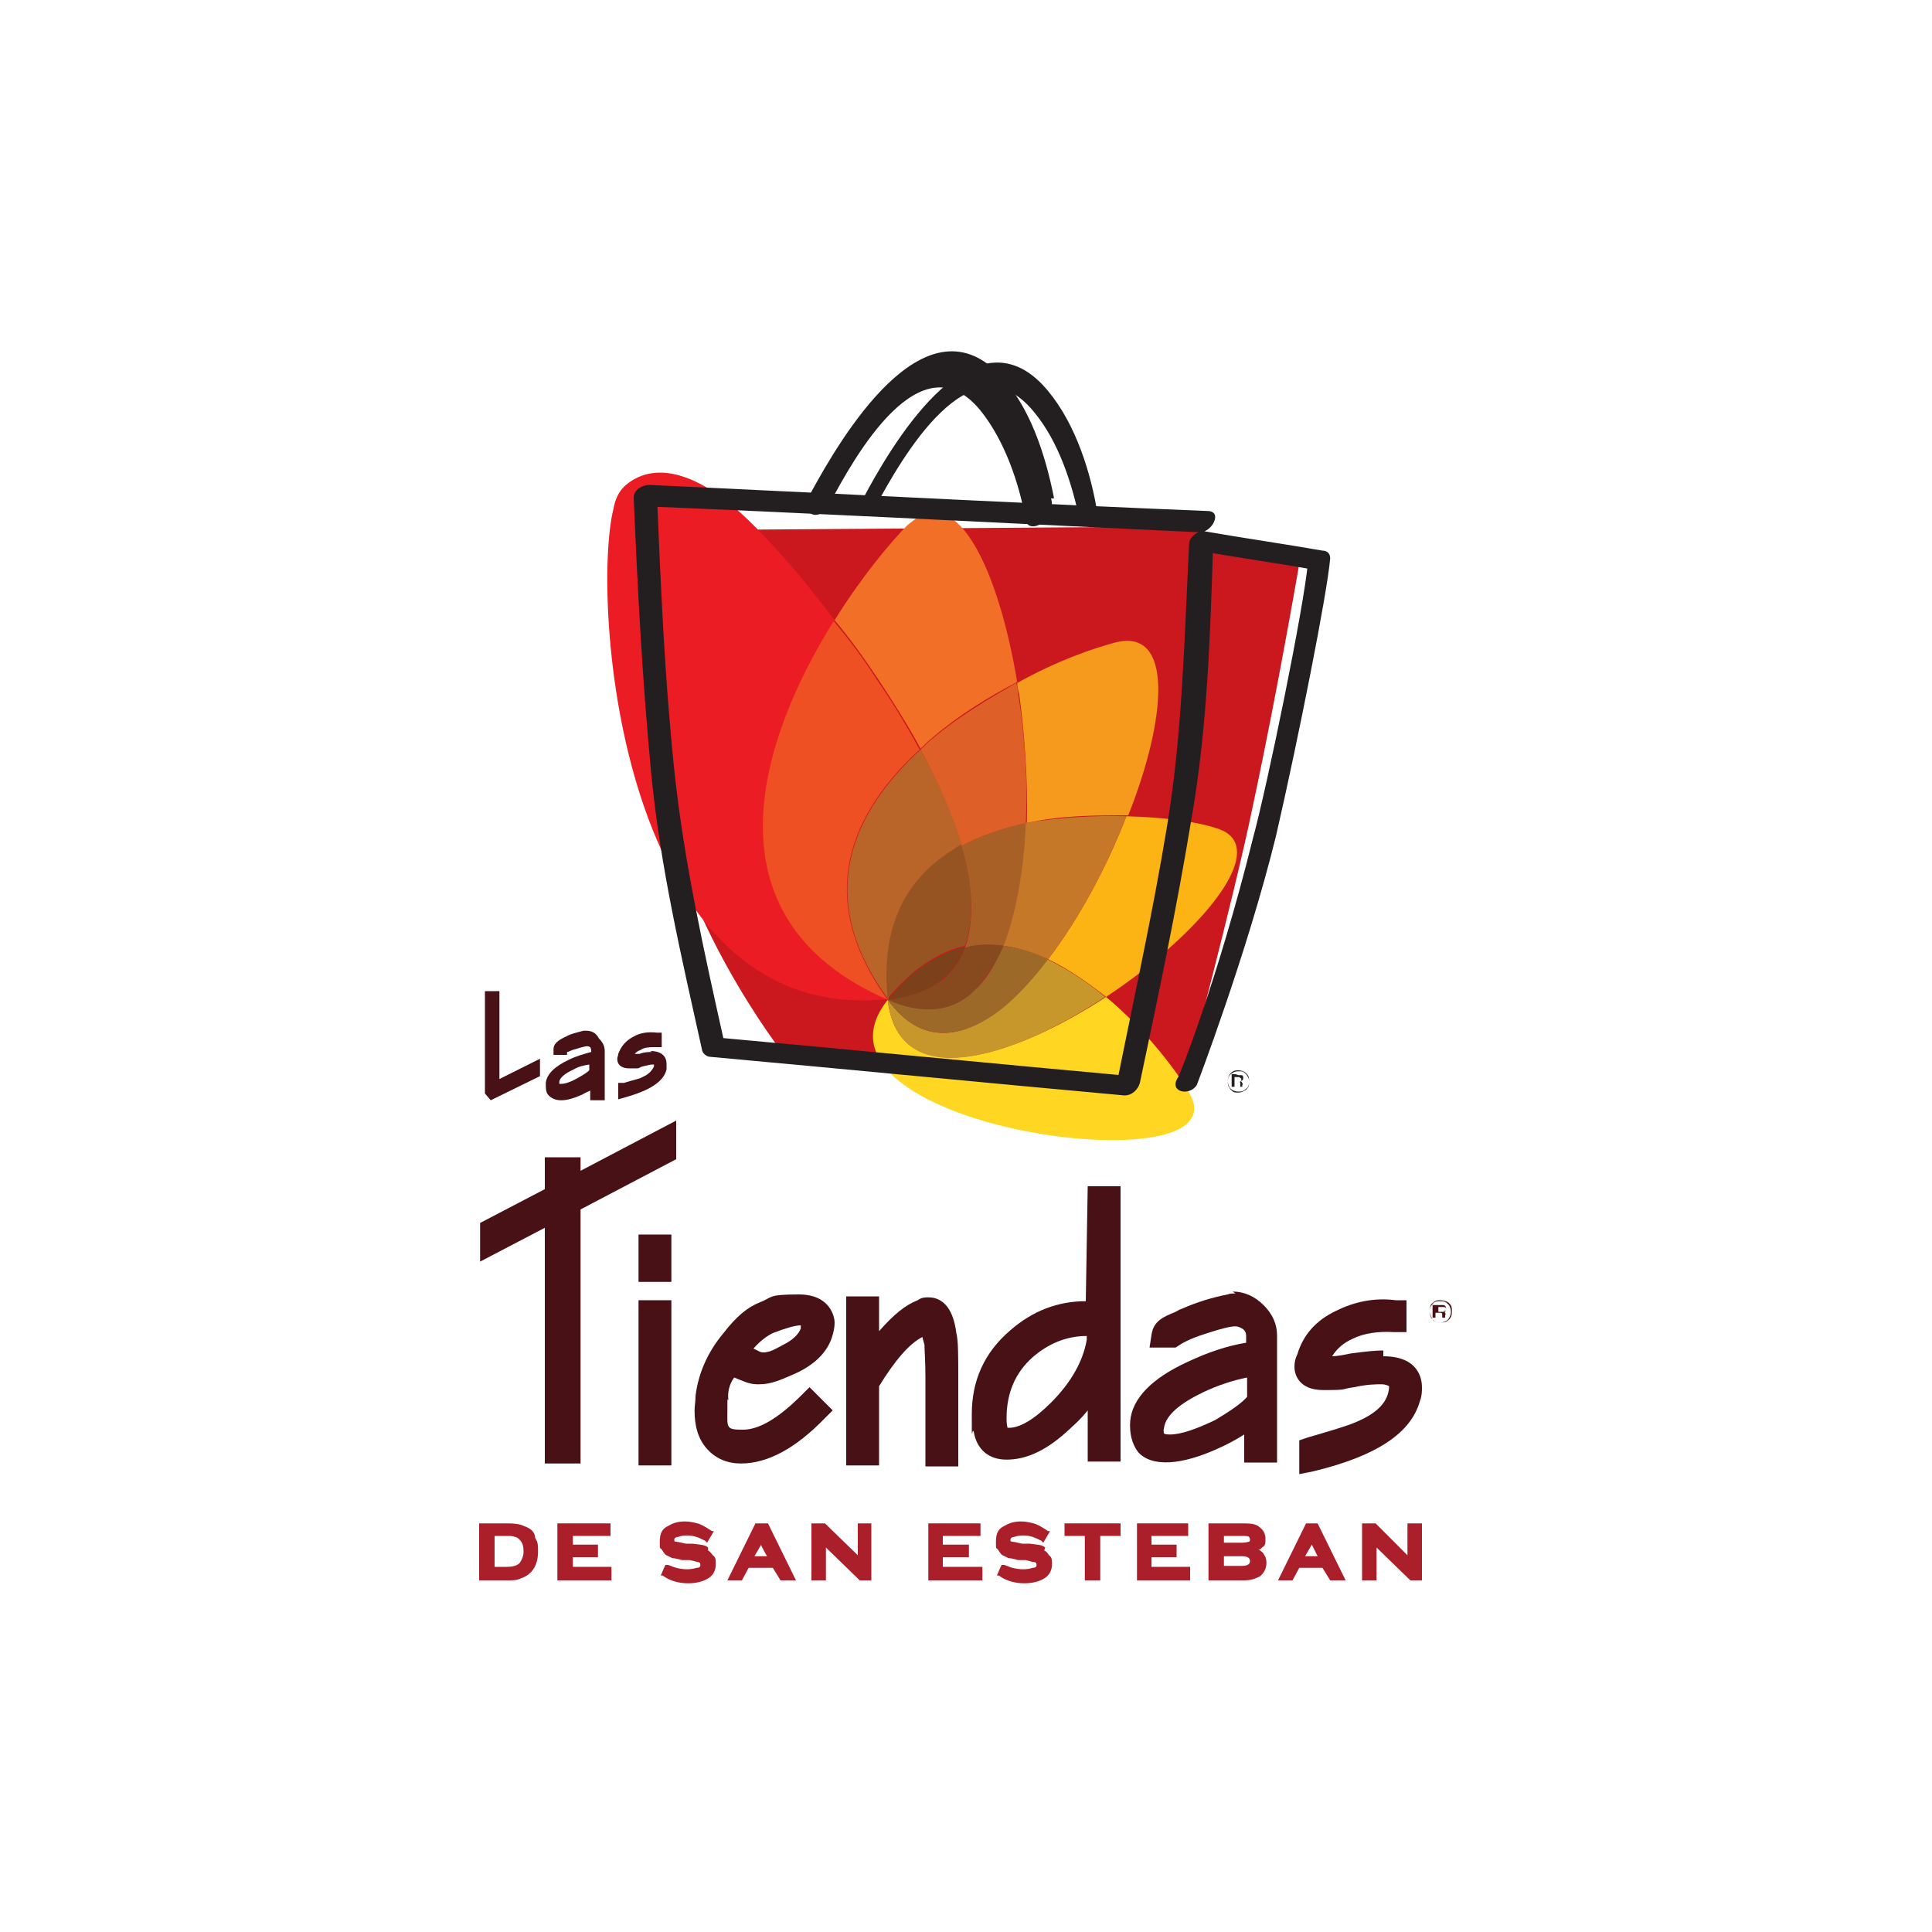 <svg xmlns="http://www.w3.org/2000/svg" xmlns:xlink="http://www.w3.org/1999/xlink" id="Capa_1" x="0px" y="0px" viewBox="0 0 200 200" style="enable-background:new 0 0 200 200;" xml:space="preserve"> <style type="text/css"> .st0{fill:#CB171E;} .st1{fill:#EC1C24;} .st2{fill:#F26F27;} .st3{fill:#EF5023;} .st4{fill:#F69A1D;} .st5{fill:#DE5F27;} .st6{fill:#B96428;} .st7{fill:#FCB415;} .st8{fill:#C67829;} .st9{fill:#A96027;} .st10{fill:#975423;} .st11{fill:#FFD722;} .st12{fill:#C7972C;} .st13{fill:#9D6928;} .st14{fill:#874A1F;} .st15{fill:#7C401B;} .st16{fill:#231F20;} .st17{fill:#471115;} .st18{fill:#AA1F2A;} </style> <g> <g id="Capa_1_00000085967515976787768400000016449309321521236873_"> <g> <g> <g> <path class="st0" d="M67,54.9l56.2-0.4l2.3,0.8l9.2,1.9c0,0-2.3,13.6-5,26.2c-1.9,9.3-7.1,28.8-7.1,28.8s-5.9,1.3-7.8,0.4 c-1.9-1-33.7-3.5-33.7-3.5s-11-14-12.9-28.9C66.2,65.2,67.1,54.9,67,54.9L67,54.9L67,54.9z"></path> <g> <path class="st1" d="M64.8,50.2c-0.6,0.5-1.1,1.3-1.3,2.5c-2.3,9.2,0.5,53.9,28.6,50.7c0,0-13.5-4.5-12.9-19.1 c0.3-6.9,3.9-14.9,7.2-20.1c-0.7-0.9-2.4-3.1-3.3-4.2c0,0-3.1-3.8-6.1-6.6C71.6,48.4,67.4,48,64.8,50.2"></path> <path class="st2" d="M94.4,54c-0.2,0.1-0.3,0.3-0.4,0.3c-1.8,1.8-4.8,5.4-7.6,9.9c1.6,1.9,3.1,4,4.5,6.1 c1.6,2.4,3.1,4.8,4.4,7.2c0.4-0.4,0.8-0.8,1.3-1.2c2.7-2.3,5.8-4.2,8.7-5.7C103.4,59.2,99.2,50,94.4,54"></path> <path class="st3" d="M86.3,64.3c-7.5,12-13.9,30.7,5.6,39.2l0,0c-7.8-10.7-3.7-19.5,3.3-25.9c-1.3-2.4-2.8-4.9-4.4-7.2 C89.4,68.2,87.9,66.2,86.3,64.3"></path> <path class="st4" d="M105.3,70.7c0,0.3,0.1,0.8,0.2,1.1c0.6,4.4,0.9,9,0.8,13.4c3.5-0.8,7.1-0.8,10.5-0.8 c4-10.1,4.7-19.4-1.3-17.9C113.2,67.1,109.4,68.4,105.3,70.7"></path> <path class="st5" d="M96.6,76.4c-0.4,0.3-0.9,0.8-1.3,1.2c1.8,3.4,3.3,6.8,4.2,10c2-1.1,4.3-1.8,6.7-2.4 c0.2-4.4-0.1-9-0.8-13.4c0-0.3-0.1-0.8-0.2-1.1C102.4,72.3,99.2,74.2,96.6,76.4"></path> <path class="st6" d="M95.3,77.6c-7,6.4-11.2,15.2-3.3,25.9l0,0c-0.8-6.7,1.3-11.3,4.9-14.1c0.8-0.7,1.7-1.3,2.7-1.8 C98.7,84.4,97.1,81,95.3,77.6"></path> <path class="st7" d="M116.6,84.5c-2,5.2-4.9,10.6-8.1,14.8c2.1,1,4.1,2.4,6,3.9c1.8-1.2,3.6-2.5,5.2-3.9 c7-5.8,11.2-12.2,6.1-13.6C124,85.1,120.7,84.6,116.6,84.5"></path> <path class="st8" d="M106.1,85.2c-0.2,4.8-0.9,9.2-2.3,12.7c1.6,0.2,3.1,0.7,4.7,1.4c3.2-4.2,6.1-9.6,8.1-14.8 C113.4,84.4,109.7,84.6,106.1,85.2"></path> <path class="st9" d="M99.5,87.6c1.2,4,1.4,7.7,0.4,10.5c1.3-0.3,2.7-0.3,4-0.2c1.3-3.4,2.1-7.9,2.3-12.7 C103.8,85.7,101.5,86.5,99.5,87.6"></path> <path class="st10" d="M96.8,89.3c-3.5,2.9-5.6,7.4-4.9,14.1c0.8-1.1,1.8-2,2.7-2.8c1.8-1.4,3.5-2.3,5.3-2.7 c1-2.8,0.8-6.5-0.4-10.5C98.6,88,97.6,88.6,96.8,89.3"></path> <path class="st11" d="M91.9,103.5c-9.1,11.4,25.1,17.7,30.9,12.9c0.9-0.8,1.1-1.8,0.4-3.1c-1.2-2.2-4.5-6.6-8.7-10.1 C104.7,109.6,93,113.2,91.9,103.5L91.9,103.5"></path> <path class="st12" d="M91.9,103.5c1.1,9.8,12.8,6.1,22.5-0.3c-1.8-1.5-3.9-2.9-6-3.9c-1.4,1.9-2.9,3.6-4.5,4.9 C99.7,107.6,95.4,108.3,91.9,103.5L91.9,103.5"></path> <path class="st13" d="M91.9,103.5c3.5,4.8,7.9,4.1,12.1,0.7c1.5-1.3,3-2.9,4.5-4.9c-1.5-0.7-3.1-1.2-4.7-1.4 c-0.8,2.1-1.9,3.9-3.4,5C98.3,104.6,95.5,105,91.9,103.5L91.9,103.5"></path> <path class="st14" d="M91.9,103.5c3.6,1.6,6.5,1.2,8.6-0.6c1.3-1.2,2.5-2.9,3.4-5c-1.3-0.2-2.7-0.2-4,0.2 c-0.5,1.3-1.2,2.4-2.3,3.3C96.6,102.2,94.5,103.2,91.9,103.5"></path> <path class="st15" d="M94.6,100.7c-0.9,0.8-1.8,1.7-2.7,2.8l0,0c2.4-0.3,4.4-1,5.7-2.2c1.1-0.8,1.8-2,2.3-3.3 C98.2,98.4,96.4,99.3,94.6,100.7"></path> </g> <path class="st16" d="M129.7,86.8c1.5-5.5,5.3-24,5.7-28.6c0.3,0.3,0.6,0.6,0.8,0.8c-4-0.7-8.2-1.3-12.2-2 c0.5-0.4,1-0.8,1.6-1.3c-0.3,9.8-0.6,19.7-2.3,29.3c-1.5,9.1-3.4,18.1-5.3,27.1c-0.2,0.7-0.8,1.3-1.6,1.3 c-14.3-1.3-28.6-2.7-42.9-4c-0.3,0-0.7-0.3-0.8-0.6c-2.1-9.5-4.4-19.2-5.3-28.9c-0.9-9.4-1.4-18.9-1.8-28.4 c0-0.8,0.9-1.3,1.6-1.3c2.1,0.1,4.2,0.2,6.4,0.3c17.1,0.8,34.2,1.7,51.4,2.4l0,0c1.6,0,0.5,2.2-0.8,2.2 c-2.1-0.1-4.2-0.2-6.4-0.3c-17.1-0.8-34.2-1.7-51.4-2.4c0.5-0.4,1-0.8,1.6-1.3c0.4,9.5,0.8,19.1,1.8,28.6s3.1,18.9,5.2,28.3 c-0.3-0.2-0.5-0.4-0.8-0.6c14.3,1.3,28.6,2.7,42.9,4c-0.5,0.4-1,0.8-1.6,1.3c1.8-9,3.8-18,5.3-27.1c1.6-9.6,1.8-19.5,2.3-29.3 c0-0.7,0.9-1.4,1.6-1.3c4,0.7,8.2,1.3,12.2,2c0.5,0,0.8,0.3,0.8,0.8c-0.3,3.6-3.3,18.7-5.6,28.7c-3,12.2-8.2,25.8-8.2,25.8 c-0.7,1.2-2.9,0.8-2-0.7C122,111.7,126.1,101.3,129.7,86.8L129.7,86.8L129.7,86.8z"></path> <path class="st16" d="M109.1,51.5c-0.9-4.5-2.5-9.5-5.7-12.8C95.6,30.7,87,45.4,84,50.9c-0.3,0.6-0.8,1.8,0,2.3 c0.8,0.4,1.7-0.5,1.9-1.1c2.5-4.7,9.4-17.2,15.6-9.6c2.5,3.1,4,7.5,4.7,11.4c0.2,0.9,1.3,0.6,1.7,0.2c0.7-0.6,1.2-1.6,0.9-2.5 l0,0H109.1z"></path> <path class="st16" d="M113.5,52.5c-0.8-4.4-2.5-9.4-5.6-12.7c-7.5-7.8-15.8,6.6-18.6,11.9c-0.8,1.3,0.6,2.2,1.3,0.8 c2.7-5,9.9-17.8,16.4-9.9c2.6,3.1,4,7.5,4.8,11.4C112.1,55.2,113.9,53.4,113.5,52.5L113.5,52.5L113.5,52.5z"></path> </g> <path class="st16" d="M129,112.7c-0.3,0.3-0.5,0.3-0.8,0.3c-0.3,0-0.6-0.1-0.8-0.3s-0.3-0.5-0.3-0.8s0.1-0.6,0.3-0.8 c0.3-0.3,0.5-0.3,0.8-0.3c0.3,0,0.6,0.1,0.8,0.3c0.3,0.3,0.3,0.5,0.3,0.8S129.3,112.5,129,112.7L129,112.7z M127.4,111.2 c-0.2,0.2-0.3,0.4-0.3,0.8s0.1,0.5,0.3,0.8c0.3,0.3,0.4,0.3,0.8,0.3c0.3,0,0.5-0.1,0.8-0.3c0.3-0.3,0.3-0.4,0.3-0.8 s-0.1-0.5-0.3-0.8c-0.3-0.3-0.4-0.3-0.8-0.3C127.8,110.9,127.7,111,127.4,111.2z M128.2,111.3c0.2,0,0.3,0,0.3,0 c0.2,0,0.2,0.2,0.2,0.3s0,0.2-0.2,0.3c0,0-0.1,0-0.2,0c0.1,0,0.2,0,0.3,0.2c0.1,0.2,0,0.2,0,0.2l0,0v0.2l0,0l0,0h-0.2l0,0v-0.2 c0-0.2,0-0.3-0.1-0.3c0,0-0.2,0-0.3,0h-0.2v0.5h-0.3v-1.3h0.4l0,0L128.2,111.3z M128.3,111.5c0,0-0.2,0-0.3,0h-0.2v0.5h0.2 c0.1,0,0.2,0,0.3,0c0.1,0,0.2-0.1,0.2-0.2s0-0.2-0.1-0.2L128.3,111.5z"></path> </g> <path class="st17" d="M150,136.6c-0.3,0.3-0.5,0.3-0.9,0.3c-0.4,0-0.7-0.1-0.8-0.3s-0.3-0.5-0.3-0.9s0.1-0.7,0.3-0.8 c0.3-0.3,0.5-0.3,0.8-0.3c0.3,0,0.7,0.1,0.9,0.3c0.3,0.3,0.3,0.5,0.3,0.8S150.3,136.3,150,136.6z M148.3,135 c-0.3,0.3-0.3,0.5-0.3,0.8c0,0.3,0.1,0.6,0.3,0.8c0.3,0.3,0.5,0.3,0.8,0.3c0.3,0,0.6-0.1,0.8-0.3c0.2-0.3,0.3-0.5,0.3-0.8 c0-0.3-0.1-0.6-0.3-0.8c-0.3-0.3-0.5-0.3-0.8-0.3C148.8,134.7,148.5,134.7,148.3,135L148.3,135z M149.1,135.1c0.2,0,0.3,0,0.3,0 c0.2,0,0.3,0.2,0.3,0.3c0,0.2,0,0.3-0.2,0.3c0,0-0.1,0-0.2,0c0.1,0,0.2,0,0.3,0.2c0.1,0.2,0,0.2,0,0.3l0,0v0.2l0,0l0,0h-0.3l0,0 v-0.2c0-0.2,0-0.3-0.2-0.3c0,0-0.2,0-0.3,0h-0.2v0.5h-0.3v-1.3h0.5l0,0L149.1,135.1z M149.4,135.3c0,0-0.2,0-0.3,0h-0.2v0.5h0.3 c0.1,0,0.2,0,0.3,0c0.1,0,0.2-0.1,0.2-0.3S149.5,135.3,149.4,135.3L149.4,135.3L149.4,135.3z"></path> <g> <polygon class="st17" points="51.7,102.6 50.2,102.6 50.2,113.2 50.8,113.9 55.9,111.4 55.9,111.4 55.9,109.6 51.7,111.7 "></polygon> <path class="st17" d="M60.7,106.7c-0.1,0-0.3,0-0.3,0c-0.7,0.2-1.3,0.3-1.8,0.6c-0.9,0.4-1.3,0.8-1.3,1.3v0.6h1.4v-0.3 c0.2,0,0.4-0.2,0.9-0.3c0.9-0.3,1.2-0.3,1.2-0.3s0.1,0,0.3,0.1c0,0,0.1,0.2,0.1,0.3v0.2c-0.7,0.2-1.5,0.4-2.3,0.8 c-1.5,0.7-2.3,1.5-2.4,2.4c0,0.6,0,1,0.3,1.3c0.3,0.3,0.7,0.5,1.3,0.5s1.3-0.2,2.2-0.6c0.3-0.2,0.6-0.3,0.8-0.4v1h1.5v-5.1 c0-0.5-0.2-0.9-0.6-1.3C61.7,106.9,61.2,106.7,60.7,106.7L60.7,106.7L60.7,106.7z M58.1,112.2c0,0-0.1,0-0.2,0V112 c0-0.4,0.6-0.9,1.5-1.3c0.5-0.3,1-0.4,1.6-0.5v0.6c-0.2,0.2-0.5,0.4-1.2,0.8C59.1,112,58.5,112.2,58.1,112.2L58.1,112.2z"></path> <path class="st17" d="M67.5,108.9c-0.3,0-0.8,0-1.3,0.2c-0.3,0-0.4,0-0.5,0c0.2-0.2,0.3-0.3,0.6-0.4c0.4-0.3,1-0.3,1.6-0.3h0.6 v-1.5H68c-0.9-0.1-1.7,0-2.4,0.4c-0.8,0.4-1.3,1-1.6,1.8c0,0.2-0.1,0.3-0.1,0.5c0,0.2,0,1,1.3,1s0.7,0,1.3-0.2 c0.5-0.1,0.8-0.2,1-0.2s0.2,0,0.2,0s0,0,0,0.2c-0.2,0.4-0.5,0.8-1.2,1.1c-0.3,0.2-1,0.3-1.9,0.6H64v1.7l0.7-0.2 c2.5-0.7,4-1.6,4.3-2.9c0-0.3,0-0.4,0-0.6c0-0.3-0.1-1.3-1.7-1.3l0,0L67.5,108.9z"></path> </g> <g> <polygon class="st17" points="60.1,119.8 56.4,119.8 56.4,123.1 49.7,126.6 49.7,130.6 56.4,127.1 56.4,151.5 60.1,151.5 60.1,125.2 70,120 70,116 60.1,121.2 "></polygon> <rect x="66.1" y="127.8" class="st17" width="3.4" height="4.9"></rect> <rect x="66.1" y="134.6" class="st17" width="3.4" height="17.1"></rect> <path class="st17" d="M76,142.6l1,0.4c0.7,0.3,1.3,0.3,1.4,0.3h0.2c1.3,0,2.3-0.5,3.7-1.1c2-0.9,3.3-2.2,3.8-3.7 c0.2-0.6,0.3-1.1,0.3-1.6S86,134,82.7,134s-2.7,0.3-4,0.8c-1.3,0.5-2.5,1.5-3.8,3.2c-1.6,1.9-2.6,4.1-2.9,6.5 c0,0.6-0.1,1.1-0.1,1.5c0,1.7,0.4,3,1.3,4c0.9,1,2.1,1.5,3.5,1.5c2.8,0,5.7-1.6,8.7-4.7l0.8-0.8l-2.4-2.4l-0.8,0.8 c-2.4,2.4-4.4,3.6-6.1,3.6c-1.8,0-1.6-0.2-1.6-2.1c0-1.9,0-0.7,0.1-1C75.3,144.1,75.5,143.3,76,142.6L76,142.6L76,142.6z M80,138c1.3-0.5,2.3-0.8,2.9-0.8l0,0c0,0,0,0.2,0,0.3c-0.2,0.6-0.8,1.2-1.8,1.7c-1.1,0.6-1.3,0.7-1.9,0.8h-0.1 c-0.2,0-0.3,0-0.5-0.1l-0.6-0.3C78.7,138.8,79.4,138.3,80,138C80,138,80,138,80,138z"></path> <path class="st17" d="M96.1,134.3c-0.3,0-0.7,0-1.1,0.3c-1.3,0.5-2.5,1.5-4,3.2v-3.6h-3.4v17.5h3.4v-8.2 c1.6-2.6,3.1-4.4,4.5-5.1c0,0.2,0.1,0.4,0.2,0.8c0,0.5,0.1,1.7,0.1,3.4v9.2h3.4v-9.2c0-2.3,0-3.8-0.2-4.6 C98.7,135.6,97.7,134.3,96.1,134.3L96.1,134.3L96.1,134.3z"></path> <path class="st17" d="M112.4,134.7c-2.9,0-5.5,1-7.8,3c-2.7,2.3-4,5.2-4,8.7s0,1.3,0.2,1.8c0.3,1.8,1.5,2.9,3.4,2.9 s3.8-0.8,5.9-2.6c0.9-0.8,1.8-1.6,2.5-2.5v5.3h3.4v-28.5h-3.4L112.4,134.7L112.4,134.7L112.4,134.7z M104.3,147.8L104.3,147.8 C104.2,147.8,104.2,147.8,104.3,147.8c-0.1-0.4-0.1-0.7-0.1-1c0-2.6,0.9-4.7,2.7-6.3c1.6-1.4,3.5-2.2,5.6-2.2v0.4 c-0.4,2.3-1.7,4.5-3.7,6.5C107.1,146.9,105.5,147.9,104.3,147.8L104.3,147.8L104.3,147.8z"></path> <path class="st17" d="M127.9,133.9c-0.3,0-0.6,0-0.8,0.1c-1.6,0.3-3.2,0.8-4.8,1.5c-0.3,0.1-0.4,0.2-0.6,0.3 c-1.2,0.5-2.3,0.9-2.5,2.4l-0.2,1.3h2.7l0.3-0.2c0.3-0.2,1.1-0.7,2.7-1.2c2.4-0.8,3-0.8,3.2-0.8c0.2,0,0.5,0.1,0.8,0.3 c0.3,0.3,0.3,0.5,0.3,0.8v0.6c-1.9,0.3-4,1-6.1,2c-3.7,1.7-5.7,3.8-5.9,6.1c-0.1,1.3,0.2,2.4,0.8,3.2c1.4,1.6,4.5,1.4,8.4-0.4 c0.9-0.4,1.8-0.9,2.6-1.4v2.9h3.4v-13.1c0-1.3-0.5-2.3-1.4-3.2c-0.9-0.9-2-1.4-3.2-1.4l0,0L127.9,133.9z M121.1,148.5 c-0.5,0-0.6-0.1-0.6-0.1s-0.1-0.2,0-0.6c0.2-1.3,1.6-2.5,4.1-3.7c1.5-0.7,3-1.2,4.5-1.5v2c-0.6,0.7-1.8,1.5-3.3,2.4 C123.9,147.9,122.3,148.5,121.1,148.5L121.1,148.5L121.1,148.5z"></path> <path class="st17" d="M143.2,139.8c-0.8,0-1.8,0.1-3.3,0.3c-1,0.2-1.6,0.3-2,0.3c0.5-0.8,1.2-1.4,2.1-1.8 c1.2-0.6,2.7-0.8,4.3-0.7h1.3c0,0.1,0-3.3,0-3.3h-1.1c-2.3-0.3-4.4,0.2-6.2,1.1c-2.1,1-3.4,2.5-4,4.5c-0.2,0.4-0.3,0.8-0.3,1.3 c0,0.6,0.3,2.4,3,2.4s1.7-0.1,3.2-0.3c1.3-0.3,2.3-0.3,2.8-0.3s0.8,0.2,0.8,0.2l0,0c0,0.2,0,0.3-0.1,0.7c-0.3,1.2-1.4,2.2-3.3,3 c-0.9,0.4-2.6,0.9-5,1.6l-0.9,0.3v3.5l1.5-0.3c6.6-1.6,10.1-4,11-7.3c0.2-0.5,0.2-1,0.2-1.4c0-0.8-0.3-3.2-4-3.2l0,0 L143.2,139.8z"></path> </g> <g> <path class="st18" d="M54.3,158c-0.4-0.2-0.9-0.3-1.7-0.3h-3v5.9h3c0.5,0,0.9,0,1.3-0.2c0.3-0.1,0.7-0.3,0.9-0.5 c0.6-0.5,0.9-1.3,0.9-2.3c0-1-0.1-1-0.3-1.4C55.4,158.6,54.9,158.2,54.3,158C54.3,158,54.3,158,54.3,158z M51.2,159h1.3 c0.3,0,0.6,0,0.8,0.1c0.2,0,0.4,0.2,0.5,0.3c0.3,0.3,0.4,0.7,0.4,1.2s-0.2,0.9-0.4,1.2c-0.3,0.3-0.8,0.4-1.3,0.4h-1.3V159 L51.2,159L51.2,159z"></path> <polygon class="st18" points="59.3,161.2 61.9,161.2 61.9,159.9 59.3,159.9 59.3,159 63.2,159 63.2,157.7 57.7,157.7 57.7,163.6 63.3,163.6 63.3,162.2 59.3,162.2 "></polygon> <path class="st18" d="M73.3,160.2c-0.3-0.3-0.9-0.3-1.6-0.4H71c-0.5-0.1-0.8-0.2-1-0.2c-0.2,0-0.2-0.1-0.2-0.2 c0-0.2,0.2-0.3,0.4-0.3c0.5-0.2,1.3-0.2,1.9,0c0.3,0.1,0.7,0.3,0.9,0.4l0.2,0.2l0.7-1.2h-0.2c-0.6-0.4-1.1-0.7-1.5-0.8 c-0.4-0.1-0.8-0.2-1.3-0.2c-0.8,0-1.3,0.2-1.8,0.5c-0.6,0.3-0.8,0.8-0.8,1.6s0,0.6,0.2,0.8c0.2,0.3,0.3,0.5,0.5,0.6 c0.2,0.1,0.4,0.2,0.6,0.3c0.3,0,0.6,0.1,1,0.2h0.8c0.5,0.1,0.8,0.2,0.8,0.2c0.3,0,0.3,0.2,0.3,0.3c0,0.1,0,0.3-0.4,0.3 c-0.6,0.2-1.3,0.2-2.1,0c-0.4-0.1-0.7-0.3-0.9-0.3h-0.2c0-0.1-0.5,1.1-0.5,1.1h0.2c0.8,0.6,1.8,0.8,2.6,0.8h0.1 c0.8,0,1.5-0.2,2-0.5c0.5-0.3,0.8-0.8,0.8-1.5s-0.1-0.7-0.3-0.9s-0.3-0.4-0.5-0.5l0,0L73.3,160.2z"></path> <path class="st18" d="M78.2,157.7l-2.9,5.9h1.5l0.7-1.3H80l0.8,1.3h1.6l-2.9-5.9H78.2L78.2,157.7z M79.4,161.1h-1.3l0.7-1.2 C78.7,159.9,79.4,161.1,79.4,161.1z"></path> <polygon class="st18" points="88.8,161 85.4,157.7 84,157.7 84,163.6 85.5,163.6 85.5,160.2 89,163.6 90.2,163.6 90.2,157.7 88.8,157.7 "></polygon> <polygon class="st18" points="97.6,161.2 100.3,161.2 100.3,159.9 97.6,159.9 97.6,159 101.5,159 101.5,157.7 96.1,157.7 96.1,163.6 101.7,163.6 101.7,162.2 97.6,162.2 "></polygon> <path class="st18" d="M108.2,160.2c-0.3-0.3-0.9-0.3-1.6-0.4h-0.8c-0.5-0.1-0.8-0.2-1-0.2c-0.2,0-0.2-0.1-0.2-0.2 c0-0.2,0.2-0.3,0.4-0.3c0.5-0.2,1.3-0.2,1.9,0c0.3,0.1,0.7,0.3,0.9,0.4l0.2,0.2l0.7-1.2h-0.2c-0.6-0.4-1.1-0.7-1.5-0.8 c-0.4-0.1-0.8-0.2-1.3-0.2c-0.8,0-1.3,0.2-1.8,0.5c-0.6,0.3-0.8,0.8-0.8,1.6s0,0.6,0.2,0.8c0.2,0.3,0.3,0.5,0.5,0.6 c0.2,0.1,0.4,0.2,0.6,0.3c0.3,0,0.6,0.1,1,0.2h0.8c0.4,0.1,0.7,0.2,0.8,0.2c0.3,0,0.3,0.2,0.3,0.3c0,0.1,0,0.3-0.4,0.3 c-0.6,0.2-1.3,0.2-2.1,0c-0.4-0.1-0.7-0.3-0.9-0.3h-0.2c0-0.1-0.5,1.1-0.5,1.1h0.2c0.8,0.6,1.8,0.8,2.6,0.8h0.1 c0.8,0,1.5-0.2,2-0.5c0.5-0.3,0.8-0.8,0.8-1.5s-0.1-0.7-0.3-0.9c-0.2-0.3-0.3-0.4-0.5-0.5l0,0L108.2,160.2z"></path> <polygon class="st18" points="110.2,159 112.3,159 112.3,163.6 113.9,163.6 113.9,159 116,159 116,157.7 110.2,157.7 "></polygon> <polygon class="st18" points="119.2,161.2 121.8,161.2 121.8,159.9 119.2,159.9 119.2,159 123,159 123,157.7 117.7,157.7 117.7,163.6 123.2,163.6 123.2,162.2 119.2,162.2 "></polygon> <path class="st18" d="M130.4,160.4c0.2-0.1,0.3-0.3,0.4-0.3c0.2-0.2,0.2-0.4,0.2-0.8c0-0.5-0.2-0.9-0.6-1.2 c-0.3-0.3-0.8-0.4-1.6-0.4h-3.7v5.9h3.7c0.7,0,1.2-0.2,1.6-0.4c0.4-0.3,0.7-0.8,0.7-1.4s-0.2-0.8-0.4-1.1 c-0.1-0.1-0.3-0.2-0.4-0.3l0,0L130.4,160.4z M129.3,159.6c-0.1,0-0.3,0.1-0.7,0.1h-1.9V159h1.9c0.3,0,0.6,0,0.7,0.1 c0,0,0.1,0.1,0.1,0.3S129.3,159.6,129.3,159.6L129.3,159.6L129.3,159.6z M126.7,161.1h1.9c0.8,0,0.8,0.4,0.8,0.5 c0,0.1,0,0.5-0.8,0.5h-1.9V161.1L126.7,161.1z"></path> <path class="st18" d="M135.2,157.7l-2.9,5.9h1.5l0.7-1.3h2.4l0.8,1.3h1.6l-2.9-5.9H135.2L135.2,157.7L135.2,157.7z M136.4,161.1 h-1.3l0.7-1.2L136.4,161.1L136.4,161.1z"></path> <polygon class="st18" points="145.7,157.7 145.7,161 142.4,157.7 141,157.7 141,163.6 142.5,163.6 142.5,160.2 146,163.6 147.2,163.6 147.2,157.7 "></polygon> </g> </g> </g> </g> </svg>